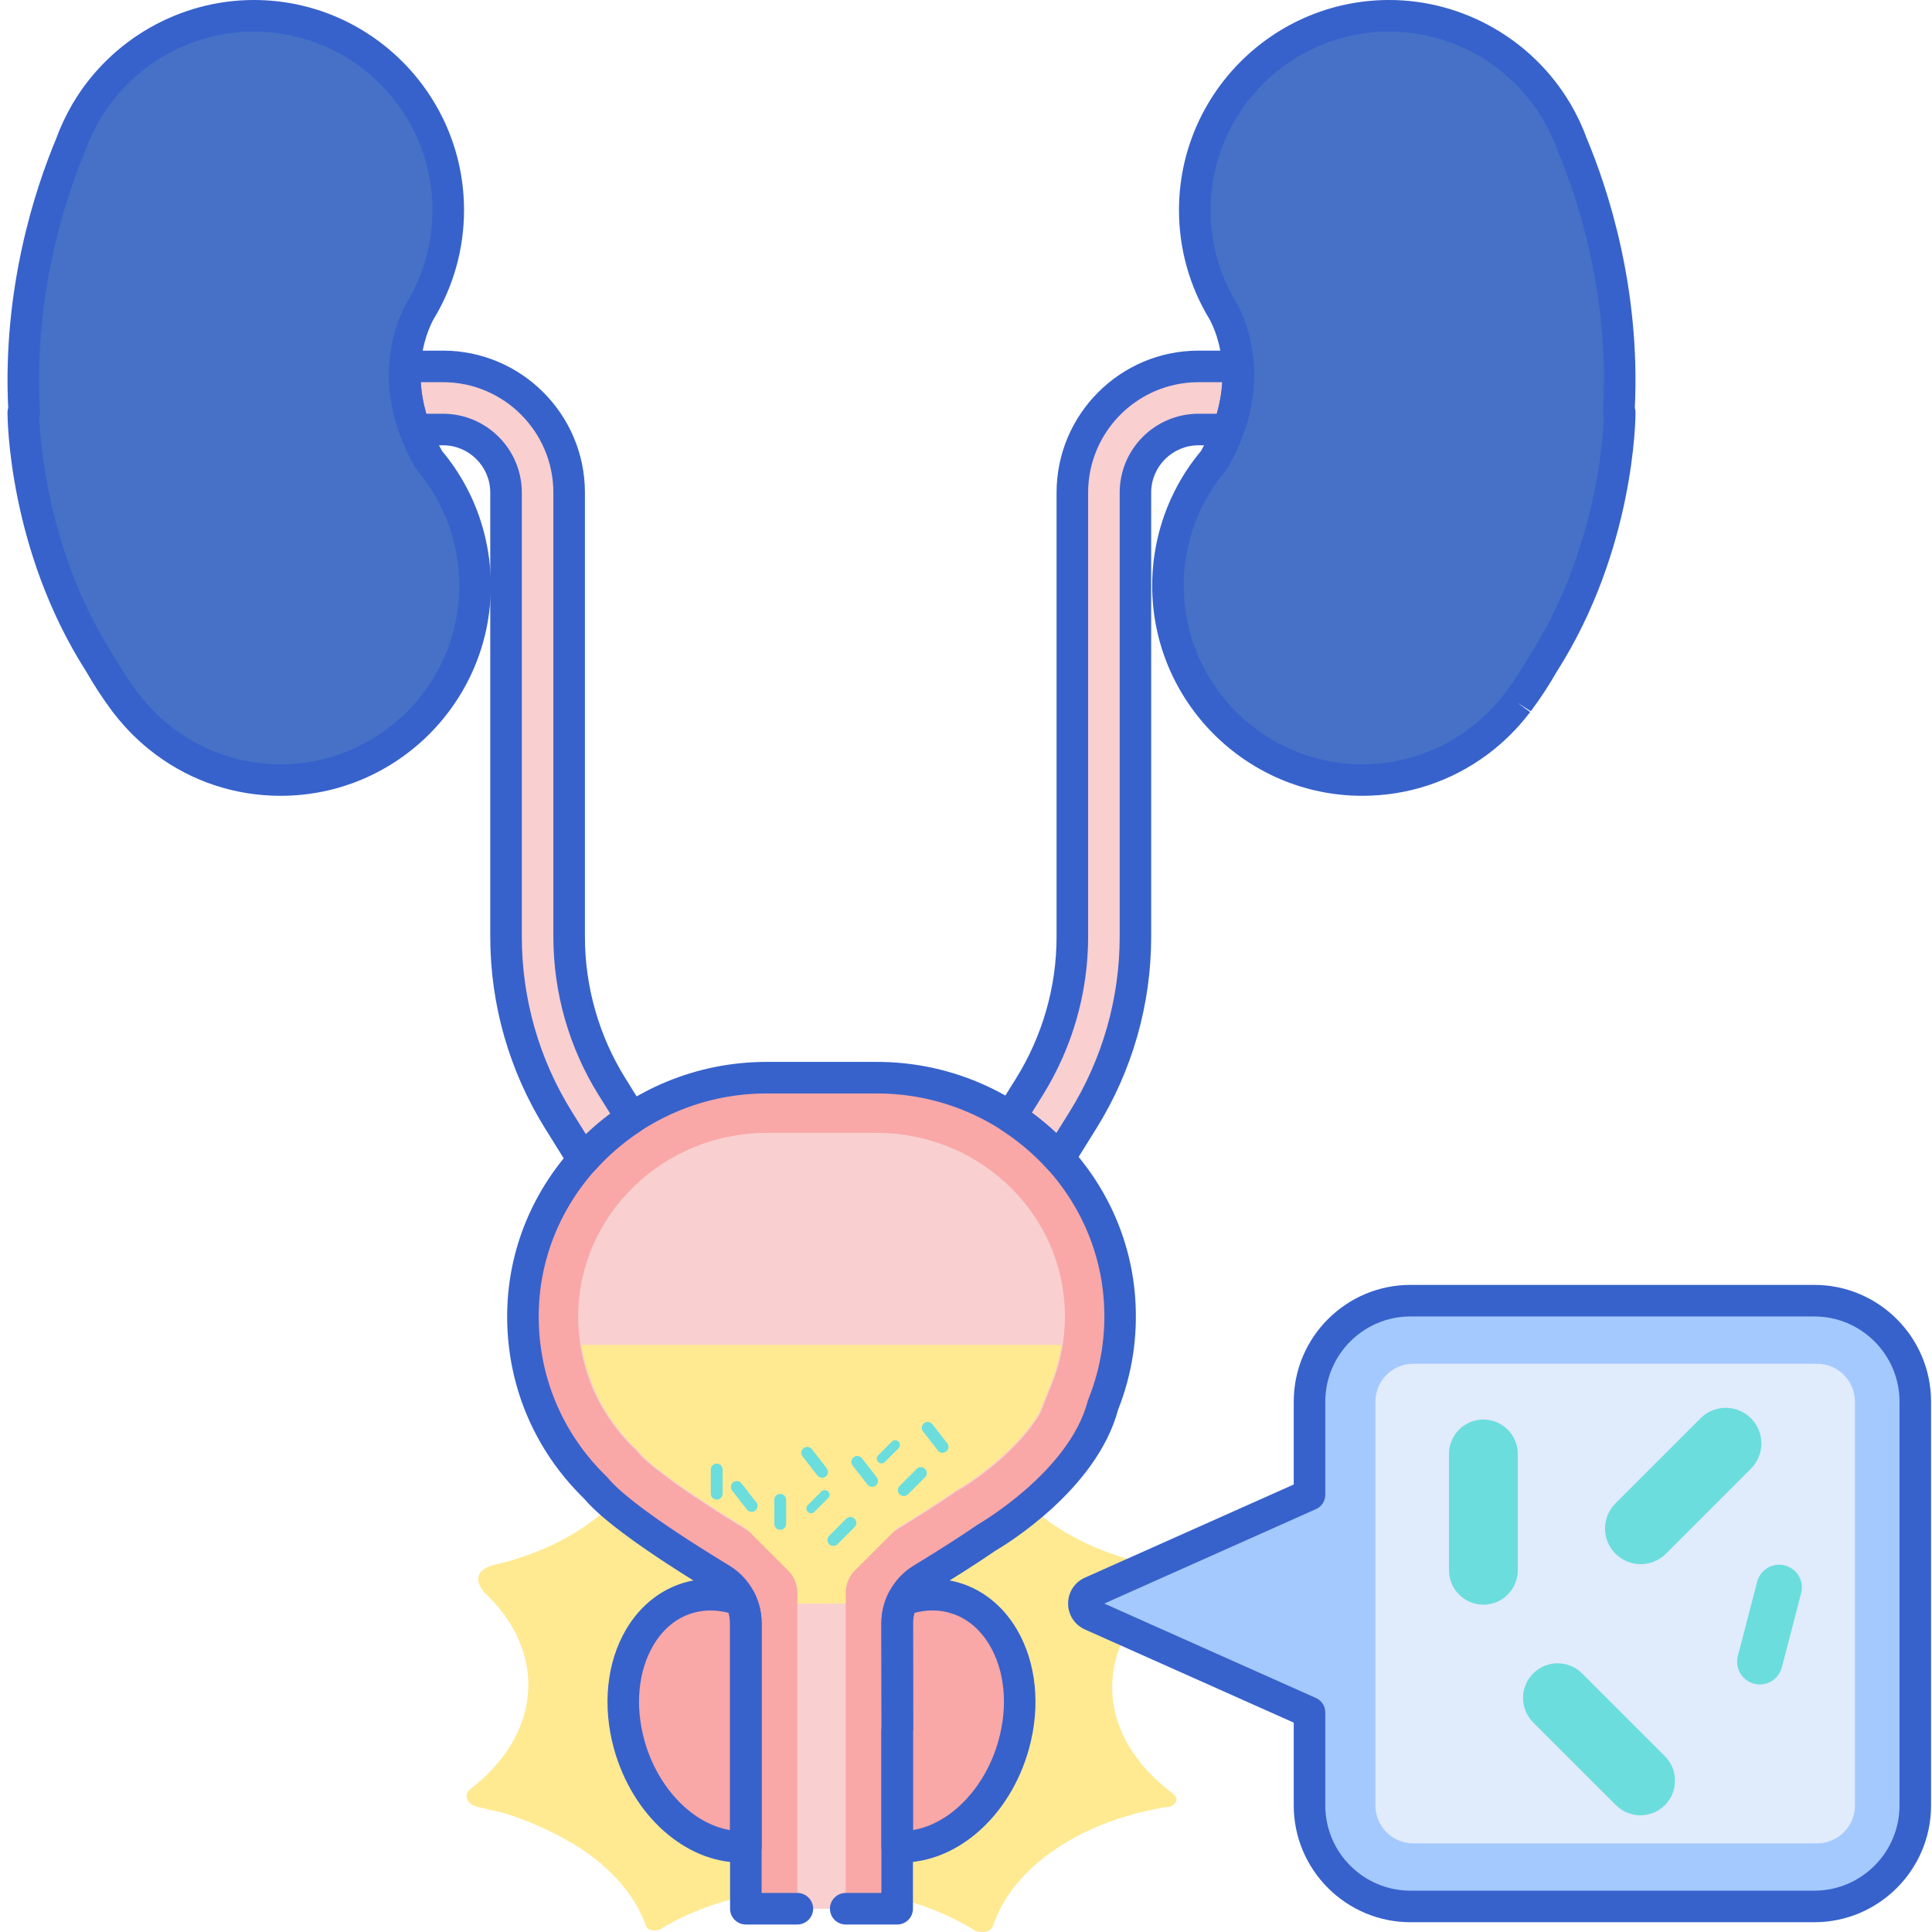 <svg width="33" height="33" viewBox="0 0 33 33" fill="none" xmlns="http://www.w3.org/2000/svg">
<path d="M7.712 8.417C7.712 8.417 7.712 8.416 7.712 8.416C7.604 8.218 7.475 8.031 7.33 7.86C6.595 6.577 7.027 5.585 7.169 5.323C7.478 4.818 7.657 4.225 7.657 3.59C7.657 1.756 6.17 0.269 4.336 0.269C3.117 0.269 2.051 0.927 1.474 1.907L1.473 1.907C1.473 1.907 1.47 1.912 1.465 1.923C1.364 2.096 1.278 2.279 1.21 2.47C0.859 3.305 0.297 4.997 0.414 7.04L0.398 7.045C0.398 7.045 0.397 9.283 1.698 11.323C1.823 11.539 1.959 11.752 2.108 11.953C2.117 11.965 2.126 11.977 2.135 11.989C2.14 11.997 2.146 12.005 2.152 12.013L2.153 12.013C2.342 12.261 2.565 12.481 2.815 12.668C2.815 12.668 2.815 12.668 2.815 12.668C3.367 13.08 4.052 13.324 4.794 13.324C6.628 13.324 8.115 11.837 8.115 10.003C8.115 9.428 7.969 8.888 7.712 8.417Z" fill="#4671C6"/>
<path d="M20.352 8.417V8.416C20.461 8.218 20.59 8.031 20.735 7.86C21.47 6.577 21.038 5.585 20.895 5.323C20.586 4.818 20.408 4.225 20.408 3.59C20.408 1.756 21.895 0.269 23.729 0.269C24.948 0.269 26.014 0.927 26.591 1.907L26.591 1.907C26.591 1.907 26.594 1.912 26.6 1.923C26.701 2.096 26.787 2.279 26.855 2.47C27.206 3.305 27.768 4.997 27.651 7.04L27.667 7.045C27.667 7.045 27.668 9.283 26.367 11.323C26.242 11.539 26.106 11.752 25.957 11.953C25.948 11.965 25.939 11.977 25.93 11.989C25.924 11.997 25.918 12.005 25.912 12.013L25.912 12.013C25.723 12.261 25.5 12.481 25.25 12.668C25.25 12.668 25.25 12.668 25.25 12.668C24.697 13.08 24.013 13.324 23.27 13.324C21.436 13.324 19.95 11.837 19.95 10.003C19.95 9.428 20.096 8.888 20.352 8.417Z" fill="#4671C6"/>
<path d="M20.978 7.336C21.125 6.933 21.163 6.57 21.146 6.264C21.128 6.262 21.111 6.259 21.093 6.259H20.472C19.283 6.259 18.316 7.226 18.316 8.414V15.999C18.316 16.906 18.063 17.792 17.584 18.562L17.26 19.082C17.567 19.28 17.847 19.517 18.091 19.787L18.498 19.132C19.084 18.191 19.394 17.107 19.394 15.999V8.414C19.394 7.82 19.878 7.336 20.472 7.336H20.978Z" fill="#F9CFCF"/>
<path d="M10.454 18.562C9.974 17.792 9.721 16.906 9.721 15.999V8.414C9.721 7.226 8.754 6.259 7.566 6.259H6.945C6.936 6.259 6.927 6.261 6.918 6.261C6.901 6.568 6.939 6.932 7.086 7.336H7.566C8.16 7.336 8.644 7.82 8.644 8.414V15.999C8.644 17.107 8.953 18.191 9.539 19.132L9.961 19.809C10.203 19.538 10.481 19.298 10.787 19.097L10.454 18.562Z" fill="#F9CFCF"/>
<path d="M8.163 30.864C8.38 30.913 8.595 30.965 8.62 30.971H8.62C9.252 31.173 9.695 31.44 9.695 31.44H9.695C10.353 31.81 10.832 32.32 11.035 32.902L11.036 32.903C11.107 33.028 11.283 32.951 11.283 32.951C11.52 32.805 11.665 32.744 11.665 32.744C12.316 32.434 13.111 32.253 13.967 32.257C15.009 32.26 15.954 32.535 16.661 32.981L16.662 32.981C16.915 33.054 16.962 32.892 16.962 32.892H16.962C17.305 31.873 18.495 31.075 20.002 30.854L20.001 30.854C20.195 30.749 20.029 30.633 20.029 30.633L20.03 30.632C19.384 30.149 18.992 29.508 18.997 28.805C19.001 28.223 19.278 27.686 19.743 27.246L19.742 27.246C19.742 27.246 19.829 27.15 20.054 26.988L20.053 26.987C20.053 26.987 20.156 26.849 19.952 26.778L19.953 26.777C18.676 26.584 17.632 25.978 17.141 25.175C17.089 25.084 17.045 24.99 17.008 24.894L17.008 24.894C17.008 24.894 16.927 24.745 16.692 24.807C16.677 24.816 16.662 24.825 16.646 24.834C16.646 24.835 16.645 24.835 16.645 24.836C16.637 24.841 16.628 24.845 16.619 24.849C16.559 24.885 16.497 24.919 16.441 24.945C16.309 25.012 16.219 25.049 16.219 25.049L16.218 25.049C16.108 25.097 15.962 25.069 15.904 24.99L15.063 23.839H13.145L12.275 25C12.215 25.08 12.066 25.108 11.954 25.06C11.816 25.001 11.684 24.936 11.558 24.867L11.557 24.868C11.557 24.868 11.126 24.681 10.958 24.981C10.577 25.806 9.629 26.458 8.425 26.733L8.425 26.733C7.959 26.862 8.27 27.197 8.27 27.197C8.748 27.645 9.028 28.196 9.024 28.791C9.019 29.466 8.649 30.081 8.042 30.553C7.907 30.657 7.969 30.82 8.163 30.864Z" fill="#FFEA92"/>
<path d="M12.74 27.39H15.325V32.603H12.74V27.39Z" fill="#F9CFCF"/>
<path d="M19.122 22.197C18.973 20.048 17.133 18.407 14.979 18.407H13.095C10.85 18.407 8.962 20.186 8.932 22.43C8.917 23.602 9.397 24.661 10.174 25.414C10.509 25.822 11.453 26.447 12.318 26.971C12.58 27.13 12.74 27.415 12.74 27.722V32.602H13.619V27.39H14.445V32.602H15.325V29.552C15.325 29.547 15.327 29.544 15.327 29.539L15.325 28.912V27.722C15.325 27.415 15.484 27.13 15.746 26.971C16.12 26.745 16.508 26.5 16.857 26.261C16.857 26.261 18.487 25.331 18.839 24.004H18.838C19.061 23.451 19.167 22.839 19.122 22.197Z" fill="#F9A7A7"/>
<path d="M13.164 26.448C13.058 26.34 12.938 26.245 12.806 26.166C11.296 25.249 10.957 24.882 10.904 24.818L10.869 24.776L10.83 24.738C10.203 24.13 9.864 23.315 9.876 22.444C9.898 20.738 11.342 19.35 13.095 19.35H14.979C16.661 19.35 18.068 20.63 18.182 22.263C18.215 22.742 18.142 23.209 17.963 23.652L17.769 24.138C17.412 24.757 16.668 25.284 16.39 25.443L16.356 25.462L16.324 25.484C16.026 25.689 15.667 25.918 15.258 26.166C15.126 26.246 15.007 26.341 14.901 26.448H13.164V26.448Z" fill="#F9CFCF"/>
<path d="M14.601 26.826L15.325 26.103V26.102C15.661 25.897 16.005 25.679 16.313 25.468L16.346 25.445L16.38 25.426C16.608 25.296 17.389 24.754 17.755 24.122L17.93 23.684C18.017 23.468 18.087 23.244 18.126 23.015C18.128 23 18.129 22.986 18.132 22.971H9.932C10.035 23.636 10.349 24.245 10.843 24.724L10.883 24.762L10.918 24.805C11.127 25.06 11.868 25.57 12.74 26.103V26.104L13.463 26.827C13.563 26.927 13.619 27.062 13.619 27.204V27.391H14.446V27.203C14.446 27.061 14.502 26.926 14.601 26.826Z" fill="#FFEA92"/>
<path d="M14.163 26.376C14.123 26.336 14.123 26.273 14.163 26.233L14.454 25.941C14.494 25.902 14.558 25.902 14.597 25.941C14.637 25.981 14.637 26.044 14.597 26.084L14.306 26.376C14.266 26.415 14.202 26.415 14.163 26.376Z" fill="#6BDDDD"/>
<path d="M13.797 25.823C13.765 25.791 13.765 25.74 13.797 25.709L14.031 25.475C14.062 25.443 14.114 25.443 14.145 25.475C14.177 25.506 14.177 25.558 14.145 25.589L13.911 25.823C13.88 25.855 13.829 25.855 13.797 25.823Z" fill="#6BDDDD"/>
<path d="M13.327 26.131C13.272 26.131 13.226 26.086 13.226 26.03V25.618C13.226 25.562 13.272 25.517 13.327 25.517C13.383 25.517 13.428 25.562 13.428 25.618V26.03C13.428 26.086 13.383 26.131 13.327 26.131Z" fill="#6BDDDD"/>
<path d="M14.958 25.375C14.914 25.409 14.851 25.401 14.816 25.358L14.563 25.032C14.529 24.988 14.537 24.924 14.581 24.89C14.625 24.856 14.688 24.864 14.723 24.908L14.976 25.234C15.01 25.277 15.002 25.341 14.958 25.375Z" fill="#6BDDDD"/>
<path d="M12.9 25.803C12.857 25.837 12.793 25.829 12.759 25.785L12.505 25.46C12.471 25.416 12.479 25.352 12.523 25.318C12.567 25.284 12.63 25.292 12.665 25.336L12.918 25.661C12.952 25.706 12.944 25.769 12.9 25.803Z" fill="#6BDDDD"/>
<path d="M22.367 23.941V25.531L18.642 27.193C18.471 27.269 18.471 27.511 18.642 27.587L22.367 29.249V30.838C22.367 31.791 23.14 32.563 24.092 32.563H30.989C31.942 32.563 32.714 31.791 32.714 30.838V23.941C32.714 22.989 31.942 22.216 30.989 22.216H24.092C23.14 22.217 22.367 22.989 22.367 23.941Z" fill="#A4C9FF"/>
<path d="M31.684 30.839C31.684 31.196 31.394 31.486 31.037 31.486H24.139C23.783 31.486 23.493 31.196 23.493 30.839V23.941C23.493 23.585 23.783 23.294 24.139 23.294H31.037C31.394 23.294 31.684 23.585 31.684 23.941V30.839Z" fill="#E0EBFC"/>
<path d="M30.99 32.833H24.092C22.993 32.833 22.098 31.938 22.098 30.839V29.424L18.532 27.833C18.355 27.754 18.244 27.584 18.244 27.39C18.244 27.196 18.355 27.026 18.532 26.947L22.098 25.356V23.941C22.098 22.841 22.993 21.947 24.092 21.947H30.99C32.089 21.947 32.984 22.841 32.984 23.941V30.839C32.984 31.938 32.089 32.833 30.99 32.833ZM18.862 27.39L22.477 29.003C22.575 29.046 22.637 29.142 22.637 29.249V30.839C22.637 31.641 23.29 32.294 24.092 32.294H30.99C31.792 32.294 32.445 31.641 32.445 30.839V23.941C32.445 23.139 31.792 22.486 30.99 22.486H24.092C23.29 22.486 22.637 23.139 22.637 23.941V25.531C22.637 25.638 22.575 25.734 22.477 25.777L18.862 27.39ZM22.367 25.531H22.369H22.367Z" fill="#3762CC"/>
<path d="M25.338 27.409C25.013 27.409 24.75 27.146 24.75 26.821V24.835C24.75 24.51 25.013 24.247 25.338 24.247C25.662 24.247 25.925 24.511 25.925 24.835V26.821C25.925 27.146 25.662 27.409 25.338 27.409Z" fill="#6BDDDD"/>
<path d="M28.438 30.833C28.206 31.064 27.832 31.064 27.601 30.833L26.188 29.421C25.957 29.189 25.957 28.815 26.188 28.584C26.419 28.353 26.794 28.353 27.024 28.584L28.438 29.997C28.668 30.228 28.668 30.602 28.438 30.833Z" fill="#6BDDDD"/>
<path d="M27.594 26.539C27.356 26.301 27.356 25.916 27.594 25.678L29.047 24.225C29.285 23.987 29.67 23.987 29.908 24.225C30.145 24.462 30.145 24.848 29.908 25.085L28.455 26.539C28.217 26.776 27.832 26.776 27.594 26.539Z" fill="#6BDDDD"/>
<path d="M29.962 28.759C29.754 28.705 29.63 28.493 29.684 28.286L30.014 27.017C30.068 26.809 30.28 26.685 30.487 26.739C30.695 26.793 30.819 27.005 30.765 27.212L30.435 28.481C30.381 28.689 30.169 28.813 29.962 28.759Z" fill="#6BDDDD"/>
<path d="M15.366 25.524C15.327 25.485 15.327 25.421 15.366 25.381L15.658 25.09C15.697 25.05 15.761 25.05 15.801 25.09C15.84 25.129 15.84 25.193 15.801 25.232L15.509 25.524C15.47 25.563 15.406 25.563 15.366 25.524Z" fill="#6BDDDD"/>
<path d="M15 24.971C14.968 24.94 14.968 24.888 15 24.857L15.234 24.623C15.266 24.591 15.317 24.591 15.348 24.623C15.38 24.654 15.38 24.706 15.348 24.737L15.115 24.971C15.083 25.003 15.032 25.003 15 24.971Z" fill="#6BDDDD"/>
<path d="M12.242 25.614C12.186 25.614 12.141 25.569 12.141 25.513V25.1C12.141 25.045 12.186 25 12.242 25C12.298 25 12.343 25.044 12.343 25.1V25.513C12.343 25.569 12.298 25.614 12.242 25.614Z" fill="#6BDDDD"/>
<path d="M16.161 24.793C16.117 24.828 16.054 24.82 16.02 24.776L15.766 24.45C15.732 24.406 15.74 24.343 15.784 24.309C15.828 24.274 15.891 24.282 15.926 24.326L16.179 24.652C16.213 24.696 16.206 24.759 16.161 24.793Z" fill="#6BDDDD"/>
<path d="M14.104 25.22C14.06 25.255 13.996 25.247 13.962 25.203L13.709 24.877C13.675 24.833 13.682 24.77 13.726 24.736C13.77 24.701 13.834 24.709 13.868 24.753L14.121 25.079C14.156 25.123 14.148 25.186 14.104 25.22Z" fill="#6BDDDD"/>
<path d="M12.74 31.313V27.722C12.74 27.583 12.706 27.45 12.646 27.33C12.375 27.233 12.091 27.209 11.816 27.277C10.903 27.501 10.425 28.629 10.747 29.798C11.041 30.862 11.899 31.59 12.74 31.542V31.313H12.74Z" fill="#F9A7A7"/>
<path d="M16.247 27.277C15.972 27.209 15.689 27.233 15.419 27.329C15.359 27.45 15.325 27.583 15.325 27.722V28.912L15.328 29.539C15.328 29.544 15.325 29.548 15.325 29.552V31.542C16.165 31.589 17.022 30.862 17.316 29.798C17.639 28.629 17.16 27.501 16.247 27.277Z" fill="#F9A7A7"/>
<path d="M15.325 32.872H14.446C14.297 32.872 14.176 32.751 14.176 32.602C14.176 32.454 14.297 32.333 14.446 32.333H15.055V29.552C15.055 29.541 15.056 29.531 15.057 29.52C15.057 29.519 15.058 29.517 15.058 29.515L15.055 27.721C15.055 27.323 15.267 26.947 15.607 26.741C16.027 26.486 16.396 26.25 16.704 26.039C16.71 26.034 16.717 26.03 16.723 26.027C16.738 26.018 18.242 25.146 18.573 23.956C18.577 23.938 18.582 23.92 18.589 23.903C18.805 23.365 18.894 22.797 18.854 22.216C18.715 20.231 17.014 18.677 14.979 18.677H13.095C10.976 18.677 9.229 20.362 9.202 22.434C9.188 23.493 9.6 24.483 10.362 25.221C10.369 25.228 10.376 25.235 10.383 25.244C10.56 25.46 11.064 25.895 12.457 26.741C12.798 26.947 13.009 27.323 13.009 27.722V32.333H13.619C13.768 32.333 13.889 32.454 13.889 32.602C13.889 32.751 13.768 32.872 13.619 32.872H12.74C12.591 32.872 12.47 32.751 12.47 32.602V27.721C12.47 27.51 12.358 27.311 12.178 27.201C11.02 26.499 10.279 25.959 9.976 25.597C9.114 24.756 8.647 23.631 8.663 22.427C8.694 20.062 10.682 18.138 13.095 18.138H14.979C17.295 18.138 19.233 19.913 19.391 22.178C19.436 22.833 19.338 23.472 19.098 24.079C18.729 25.454 17.156 26.398 17 26.489C16.686 26.704 16.311 26.944 15.886 27.202C15.706 27.311 15.594 27.51 15.594 27.721L15.597 29.537C15.597 29.549 15.596 29.562 15.594 29.575V32.602C15.594 32.751 15.474 32.872 15.325 32.872Z" fill="#3762CC"/>
<path d="M12.658 31.814C11.705 31.814 10.803 31.012 10.487 29.87C10.286 29.141 10.361 28.398 10.694 27.832C10.94 27.413 11.316 27.122 11.752 27.015C12.068 26.938 12.408 26.959 12.737 27.076C12.802 27.1 12.856 27.148 12.887 27.21C12.967 27.37 13.009 27.547 13.009 27.722V31.542C13.009 31.685 12.898 31.802 12.755 31.811C12.723 31.813 12.69 31.814 12.658 31.814ZM12.74 31.542H12.741H12.74ZM12.137 27.508C12.05 27.508 11.964 27.518 11.88 27.539C11.582 27.612 11.333 27.808 11.159 28.104C10.9 28.546 10.844 29.137 11.007 29.726C11.232 30.542 11.834 31.155 12.47 31.259V27.722C12.47 27.663 12.462 27.606 12.445 27.549C12.341 27.522 12.238 27.508 12.137 27.508Z" fill="#3762CC"/>
<path d="M15.406 31.813C15.374 31.813 15.341 31.812 15.31 31.811C15.167 31.802 15.055 31.684 15.055 31.541V29.552C15.055 29.542 15.056 29.531 15.057 29.521C15.057 29.519 15.057 29.517 15.058 29.516L15.055 27.722C15.055 27.544 15.097 27.372 15.178 27.209C15.209 27.147 15.263 27.099 15.328 27.076C15.657 26.959 15.997 26.938 16.312 27.015C16.748 27.122 17.123 27.412 17.369 27.832C17.702 28.398 17.777 29.141 17.576 29.869C17.261 31.012 16.358 31.813 15.406 31.813ZM15.594 29.575V31.259C16.23 31.154 16.831 30.541 17.056 29.726C17.219 29.137 17.164 28.546 16.905 28.104C16.73 27.807 16.481 27.612 16.183 27.538C16.003 27.494 15.813 27.498 15.62 27.549C15.603 27.605 15.595 27.663 15.595 27.722L15.597 29.538C15.597 29.549 15.596 29.562 15.594 29.575Z" fill="#3762CC"/>
<path d="M4.794 13.593C4.018 13.593 3.279 13.349 2.658 12.887C2.656 12.886 2.655 12.884 2.653 12.883C2.39 12.687 2.155 12.455 1.953 12.195C1.948 12.189 1.943 12.183 1.939 12.177L1.926 12.16C1.925 12.159 1.919 12.15 1.917 12.149L1.89 12.112C1.745 11.916 1.606 11.702 1.465 11.458C0.143 9.385 0.128 7.139 0.128 7.045C0.128 7.018 0.132 6.991 0.14 6.967C0.041 4.909 0.607 3.211 0.958 2.372C1.03 2.172 1.123 1.975 1.232 1.787L1.238 1.775C1.242 1.769 1.246 1.762 1.25 1.756C1.895 0.673 3.076 0 4.336 0C6.316 0 7.926 1.611 7.926 3.59C7.926 4.251 7.745 4.896 7.403 5.457C7.27 5.705 6.91 6.567 7.552 7.705C7.704 7.887 7.837 8.083 7.949 8.288C7.949 8.288 7.949 8.288 7.949 8.288C8.234 8.811 8.384 9.404 8.384 10.003C8.384 11.983 6.774 13.593 4.794 13.593ZM2.979 12.455C3.508 12.847 4.135 13.055 4.794 13.055C6.477 13.055 7.845 11.685 7.845 10.003C7.845 9.494 7.718 8.99 7.476 8.546C7.378 8.366 7.259 8.193 7.124 8.034C7.114 8.021 7.104 8.008 7.096 7.994C6.294 6.594 6.768 5.497 6.933 5.195C6.935 5.19 6.937 5.186 6.94 5.182C7.233 4.704 7.388 4.153 7.388 3.59C7.388 1.908 6.019 0.539 4.336 0.539C3.261 0.539 2.253 1.116 1.706 2.044C1.705 2.046 1.703 2.048 1.702 2.051C1.7 2.054 1.698 2.057 1.698 2.059C1.604 2.22 1.525 2.389 1.463 2.561C1.462 2.565 1.46 2.57 1.458 2.574C1.119 3.381 0.568 5.031 0.683 7.025C0.685 7.06 0.68 7.094 0.669 7.126C0.686 7.537 0.82 9.445 1.925 11.179C2.06 11.412 2.192 11.615 2.325 11.793L2.355 11.835C2.36 11.84 2.364 11.845 2.368 11.85C2.542 12.078 2.746 12.281 2.976 12.452C2.977 12.453 2.978 12.454 2.979 12.455Z" fill="#3762CC"/>
<path d="M23.27 13.593C21.291 13.593 19.68 11.983 19.68 10.003C19.68 9.404 19.831 8.811 20.116 8.288C20.227 8.083 20.36 7.887 20.513 7.705C21.154 6.568 20.794 5.705 20.662 5.457C20.319 4.896 20.138 4.251 20.138 3.59C20.138 1.611 21.748 0 23.728 0C24.988 0 26.169 0.673 26.814 1.756C26.818 1.762 26.822 1.769 26.826 1.775L26.838 1.797C26.942 1.976 27.034 2.172 27.106 2.372C27.458 3.212 28.023 4.91 27.924 6.967C27.932 6.992 27.936 7.018 27.936 7.045C27.936 7.139 27.922 9.385 26.593 11.469C26.459 11.702 26.319 11.917 26.173 12.114L26.147 12.149L25.919 12.004L26.137 12.163C26.136 12.164 26.128 12.174 26.128 12.175C26.122 12.182 26.117 12.189 26.111 12.195C25.911 12.454 25.677 12.685 25.415 12.881C25.414 12.882 25.412 12.883 25.411 12.884C24.788 13.348 24.048 13.593 23.27 13.593ZM20.352 8.417L20.589 8.546C20.347 8.99 20.219 9.494 20.219 10.003C20.219 11.685 21.588 13.055 23.27 13.055C23.931 13.055 24.56 12.846 25.089 12.452C25.09 12.451 25.091 12.45 25.093 12.449C25.321 12.278 25.524 12.076 25.697 11.849C25.701 11.844 25.705 11.839 25.71 11.834L25.738 11.795C25.872 11.615 26.005 11.411 26.133 11.189C27.247 9.441 27.38 7.537 27.395 7.126C27.385 7.094 27.38 7.06 27.382 7.025C27.496 5.031 26.945 3.38 26.607 2.574C26.605 2.57 26.603 2.565 26.601 2.56C26.54 2.389 26.461 2.22 26.367 2.058C26.367 2.058 26.365 2.055 26.363 2.051C26.361 2.048 26.36 2.046 26.358 2.044C25.812 1.115 24.804 0.539 23.729 0.539C22.046 0.539 20.677 1.908 20.677 3.59C20.677 4.154 20.832 4.704 21.125 5.182C21.128 5.186 21.13 5.19 21.132 5.194C21.297 5.497 21.77 6.595 20.969 7.993C20.96 8.008 20.951 8.021 20.941 8.034C20.805 8.193 20.687 8.366 20.589 8.546L20.352 8.417Z" fill="#3762CC"/>
<path d="M18.09 20.056C18.015 20.056 17.942 20.024 17.891 19.967C17.663 19.716 17.402 19.494 17.114 19.308C16.99 19.228 16.954 19.064 17.031 18.939L17.355 18.42C17.807 17.693 18.047 16.855 18.047 15.999V8.414C18.047 7.077 19.135 5.989 20.472 5.989H21.093C21.118 5.989 21.141 5.992 21.165 5.995C21.297 6.008 21.408 6.117 21.415 6.249C21.437 6.638 21.375 7.035 21.232 7.429C21.193 7.535 21.091 7.606 20.978 7.606H20.472C20.026 7.606 19.663 7.968 19.663 8.414V15.999C19.663 17.158 19.34 18.29 18.727 19.274L18.319 19.929C18.274 20 18.199 20.047 18.114 20.055C18.106 20.055 18.098 20.056 18.09 20.056ZM17.625 19.006C17.771 19.113 17.911 19.229 18.043 19.353L18.27 18.989C18.829 18.091 19.125 17.057 19.125 15.999V8.414C19.125 7.671 19.729 7.067 20.472 7.067H20.783C20.835 6.886 20.866 6.706 20.877 6.528L20.472 6.528C19.432 6.528 18.586 7.374 18.586 8.414V15.999C18.586 16.956 18.318 17.892 17.812 18.705L17.625 19.006Z" fill="#3762CC"/>
<path d="M9.961 20.079C9.953 20.079 9.945 20.078 9.938 20.078C9.853 20.07 9.777 20.024 9.732 19.951L9.31 19.274C8.698 18.29 8.374 17.158 8.374 15.999V8.414C8.374 7.968 8.012 7.606 7.566 7.606H7.086C6.973 7.606 6.872 7.535 6.833 7.429C6.689 7.034 6.627 6.636 6.649 6.246C6.657 6.112 6.762 6.004 6.895 5.993C6.912 5.991 6.928 5.989 6.945 5.989H7.566C8.903 5.989 9.991 7.077 9.991 8.414V15.999C9.991 16.855 10.23 17.693 10.683 18.42V18.42L11.016 18.955C11.093 19.079 11.057 19.242 10.935 19.323C10.65 19.509 10.39 19.733 10.162 19.989C10.111 20.046 10.037 20.079 9.961 20.079ZM7.282 7.067H7.566C8.309 7.067 8.913 7.671 8.913 8.414V15.999C8.913 17.057 9.208 18.091 9.768 18.989L10.008 19.374C10.139 19.248 10.278 19.131 10.424 19.023L10.226 18.705H10.225C9.719 17.892 9.452 16.956 9.452 15.999V8.414C9.452 7.374 8.606 6.528 7.566 6.528H7.188C7.198 6.706 7.229 6.886 7.282 7.067Z" fill="#3762CC"/>
</svg>
